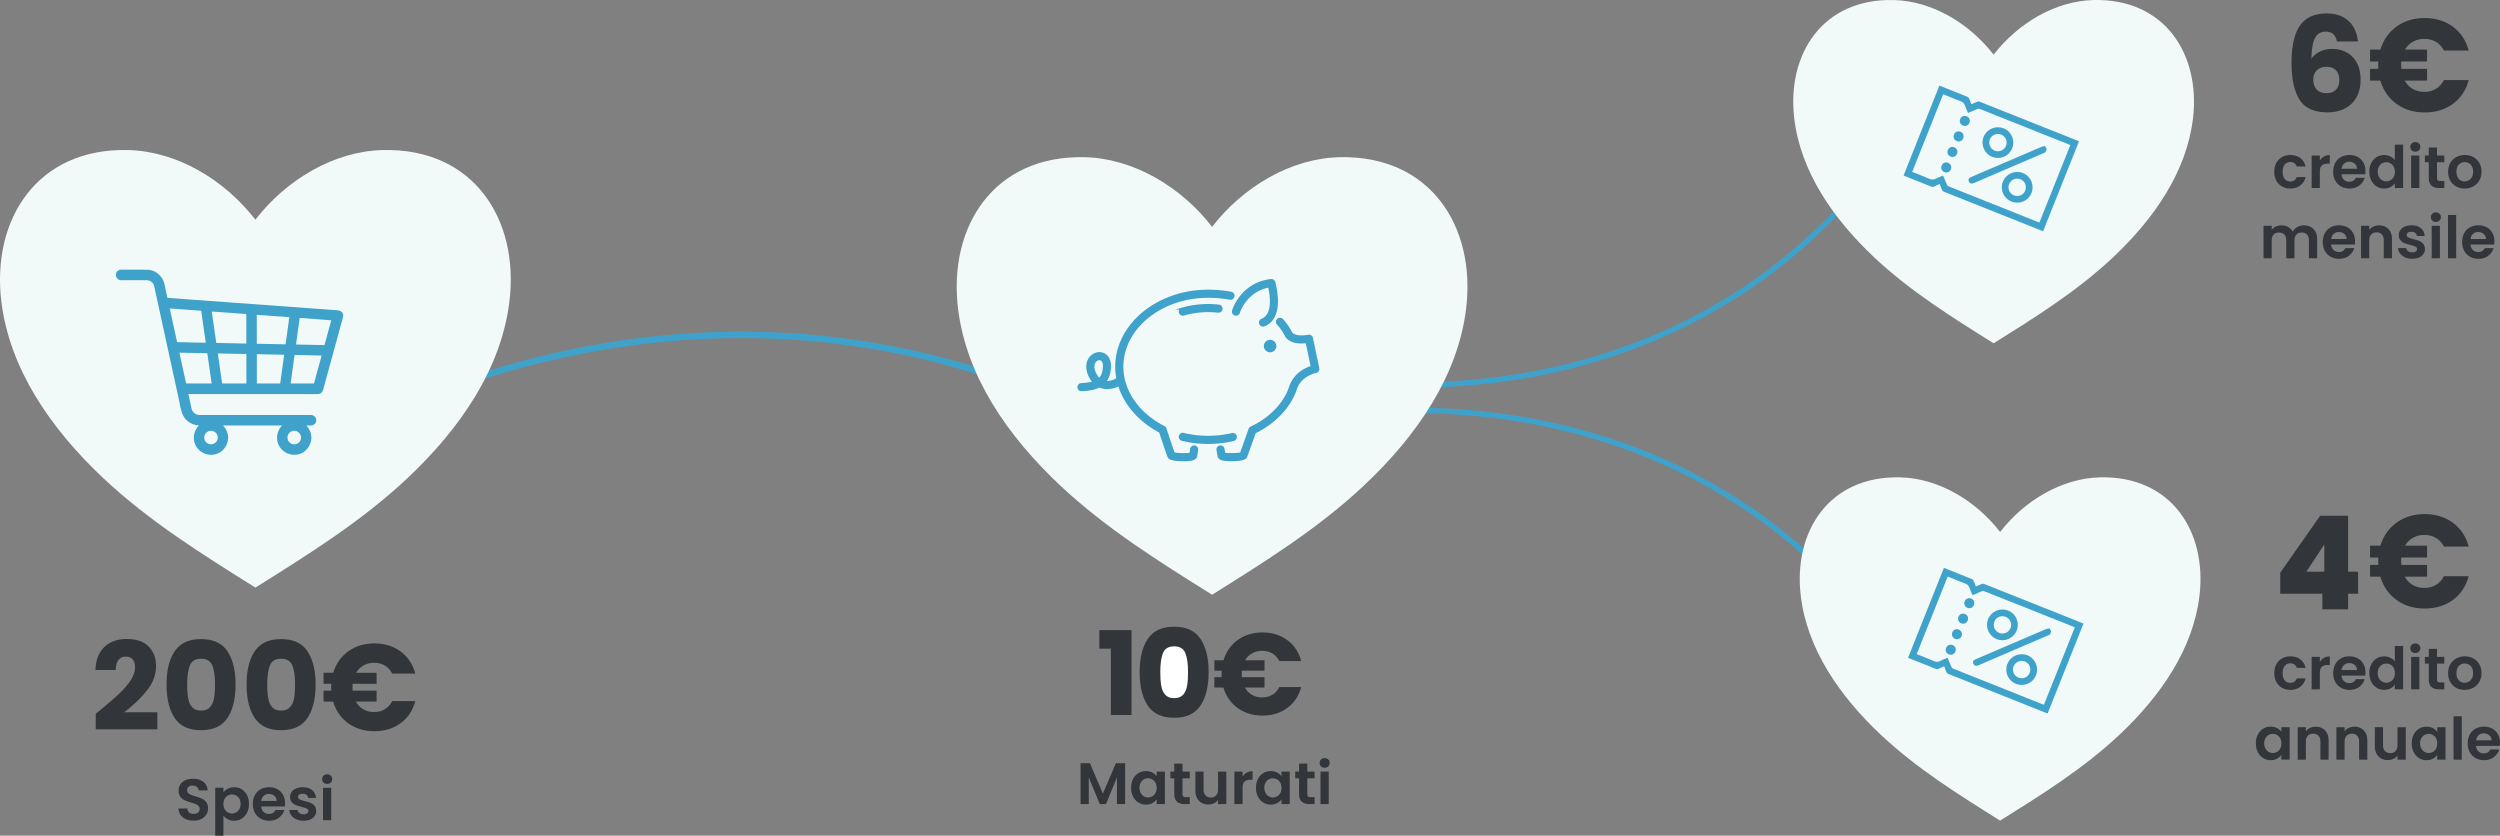 <svg id="Livello_2" data-name="Livello 2" xmlns="http://www.w3.org/2000/svg" viewBox="0 0 1451.09 485.06"><rect x="0" y="0" width="1451.09" height="485.06" fill="#808080" stroke="none"/><defs><style>.cls-1{fill:#323539}.cls-2,.cls-3{fill:#3ea2cb}.cls-5{fill:none}.cls-3,.cls-5{stroke:#3ea2cb;stroke-miterlimit:10}.cls-5{stroke-width:3.16px}.cls-3{stroke-width:1.13px}.cls-7{fill:#f2f9f9;fill-rule:evenodd}</style></defs><path class="cls-1" d="M57.78 412.5c4.66-3.85 8.32-7.01 11.01-9.48 2.68-2.47 4.95-5.06 6.8-7.77 1.85-2.71 2.78-5.34 2.78-7.91 0-1.95-.45-3.47-1.35-4.56s-2.26-1.64-4.06-1.64-3.22.68-4.24 2.03-1.53 3.27-1.53 5.74H55.43c.09-4.04.96-7.41 2.6-10.12s3.8-4.7 6.48-5.99c2.68-1.28 5.66-1.92 8.94-1.92 5.65 0 9.92 1.45 12.79 4.35s4.31 6.67 4.31 11.33c0 5.08-1.73 9.8-5.2 14.14-3.47 4.35-7.89 8.59-13.25 12.72h19.24v9.9H55.57v-9.05c1.61-1.28 2.35-1.88 2.21-1.78Zm43.64-34.49c3.16-4.7 8.25-7.05 15.28-7.05s12.12 2.35 15.28 7.05c3.16 4.7 4.74 11.14 4.74 19.31s-1.58 14.75-4.74 19.45-8.25 7.05-15.28 7.05-12.13-2.35-15.28-7.05c-3.16-4.7-4.74-11.19-4.74-19.45s1.58-14.61 4.74-19.31Zm21.77 8.23c-1.05-2.59-3.21-3.88-6.48-3.88s-5.44 1.29-6.48 3.88c-1.05 2.59-1.57 6.28-1.57 11.08 0 3.23.19 5.9.57 8.02.38 2.11 1.15 3.82 2.32 5.13 1.16 1.31 2.89 1.96 5.17 1.96s4-.65 5.17-1.96c1.16-1.31 1.93-3.02 2.32-5.13.38-2.11.57-4.79.57-8.02 0-4.8-.52-8.49-1.57-11.08h-.02Zm24.69-8.23c3.16-4.7 8.25-7.05 15.28-7.05s12.12 2.35 15.28 7.05c3.16 4.7 4.74 11.14 4.74 19.31s-1.58 14.75-4.74 19.45-8.25 7.05-15.28 7.05-12.13-2.35-15.28-7.05c-3.16-4.7-4.74-11.19-4.74-19.45s1.58-14.61 4.74-19.31Zm21.77 8.23c-1.05-2.59-3.21-3.88-6.48-3.88s-5.44 1.29-6.48 3.88c-1.05 2.59-1.57 6.28-1.57 11.08 0 3.23.19 5.9.57 8.02.38 2.11 1.15 3.82 2.32 5.13 1.16 1.31 2.89 1.96 5.17 1.96s4-.65 5.17-1.96c1.16-1.31 1.93-3.02 2.32-5.13.38-2.11.57-4.79.57-8.02 0-4.8-.52-8.49-1.57-11.08h-.02Zm53.72 25.4c1.8-1.09 3.23-2.66 4.27-4.7h13.4c-1.43 5.42-4.25 9.68-8.48 12.79-4.23 3.11-9.31 4.67-15.25 4.67s-10.96-1.54-15.21-4.63-7.16-7.27-8.73-12.54h-5.56v-6.34h4.49c-.05-.43-.07-1.07-.07-1.92 0-.9.02-1.59.07-2.07h-4.49v-6.41h5.63c1.57-5.22 4.48-9.37 8.73-12.43s9.3-4.6 15.14-4.6 11.02 1.57 15.25 4.7 7.05 7.41 8.48 12.83h-13.4c-1.05-2.04-2.47-3.6-4.27-4.67-1.81-1.07-3.87-1.6-6.2-1.6s-4.32.5-6.13 1.5-3.25 2.42-4.35 4.28h11.9v6.41H204.7c-.05.43-.07 1.12-.07 2.07 0 .86.02 1.5.07 1.92h13.89v6.34h-12.04c1.09 1.95 2.55 3.44 4.38 4.49s3.91 1.57 6.24 1.57 4.39-.55 6.2-1.64v-.02Zm-115.42 63.83c-1.33-.57-2.38-1.38-3.15-2.45s-1.17-2.32-1.19-3.77h5.1c.07.97.41 1.75 1.04 2.31.62.57 1.48.85 2.57.85s1.98-.27 2.62-.8.95-1.23.95-2.09c0-.7-.22-1.28-.65-1.73s-.97-.81-1.62-1.07-1.54-.55-2.67-.87c-1.54-.45-2.79-.9-3.76-1.34-.96-.44-1.79-1.11-2.48-2.01s-1.04-2.09-1.04-3.59c0-1.41.35-2.63 1.05-3.67.7-1.04 1.69-1.84 2.96-2.4 1.27-.55 2.72-.83 4.35-.83 2.45 0 4.44.6 5.97 1.79s2.37 2.85 2.53 4.98h-5.24c-.04-.82-.39-1.49-1.04-2.02s-1.5-.8-2.57-.8c-.93 0-1.67.24-2.23.71s-.83 1.17-.83 2.07c0 .63.21 1.16.63 1.58s.94.76 1.56 1.02c.62.26 1.5.56 2.63.9 1.54.45 2.8.91 3.77 1.36.97.45 1.81 1.13 2.52 2.04.7.91 1.05 2.1 1.05 3.57 0 1.27-.33 2.45-.99 3.54-.66 1.09-1.62 1.96-2.89 2.6-1.27.65-2.78.97-4.52.97s-3.15-.28-4.47-.85h.04Zm24.27-17.66c1.08-.58 2.31-.87 3.69-.87 1.61 0 3.07.4 4.37 1.19 1.3.79 2.33 1.92 3.09 3.38s1.14 3.16 1.14 5.08-.38 3.63-1.14 5.12-1.79 2.63-3.09 3.45-2.76 1.22-4.37 1.22c-1.38 0-2.6-.28-3.66-.85s-1.91-1.28-2.57-2.14v11.66h-4.76v-27.81h4.76v2.72c.61-.86 1.46-1.58 2.53-2.16h.01Zm6.73 5.85c-.46-.83-1.08-1.46-1.84-1.89-.76-.43-1.58-.65-2.46-.65s-1.67.22-2.43.66-1.37 1.08-1.84 1.92c-.46.84-.7 1.83-.7 2.96s.23 2.12.7 2.96c.46.84 1.08 1.48 1.84 1.92s1.57.66 2.43.66 1.71-.23 2.46-.68c.76-.45 1.37-1.1 1.84-1.94.46-.84.7-1.84.7-2.99s-.23-2.11-.7-2.94Zm26.41 4.43h-13.77c.11 1.36.59 2.43 1.43 3.2s1.87 1.16 3.09 1.16c1.77 0 3.03-.76 3.77-2.28h5.13c-.54 1.81-1.59 3.3-3.13 4.47-1.54 1.17-3.43 1.75-5.68 1.75-1.81 0-3.44-.4-4.88-1.21-1.44-.8-2.56-1.94-3.37-3.42-.8-1.47-1.21-3.17-1.21-5.1s.4-3.66 1.19-5.13c.79-1.47 1.9-2.61 3.33-3.4 1.43-.79 3.07-1.19 4.93-1.19s3.39.39 4.81 1.16 2.52 1.87 3.3 3.28c.78 1.42 1.17 3.04 1.17 4.88 0 .68-.05 1.29-.14 1.84h.03Zm-4.79-3.2c-.02-1.22-.46-2.21-1.33-2.94s-1.92-1.11-3.16-1.11-2.17.36-2.98 1.07-1.3 1.71-1.48 2.98h8.95Zm11.45 10.67c-1.22-.55-2.19-1.31-2.91-2.26s-1.11-2.01-1.17-3.16h4.79c.09.73.45 1.33 1.07 1.8.62.48 1.4.71 2.33.71s1.62-.18 2.12-.54c.51-.36.77-.83.77-1.39 0-.61-.31-1.07-.94-1.38-.62-.31-1.61-.64-2.97-1-1.41-.34-2.56-.69-3.45-1.05s-1.67-.92-2.31-1.67c-.65-.75-.97-1.76-.97-3.03 0-1.04.3-1.99.9-2.86s1.46-1.54 2.58-2.04 2.44-.75 3.96-.75c2.24 0 4.03.56 5.37 1.68s2.07 2.63 2.21 4.54h-4.56c-.07-.75-.38-1.34-.94-1.79s-1.3-.66-2.23-.66c-.86 0-1.52.16-1.99.48s-.7.76-.7 1.33c0 .63.32 1.12.95 1.45.63.33 1.62.66 2.96 1 1.36.34 2.48.69 3.37 1.05.88.36 1.65.92 2.29 1.68.65.76.98 1.76 1 3.01 0 1.09-.3 2.06-.9 2.92-.6.86-1.46 1.54-2.58 2.02-1.12.49-2.43.73-3.93.73s-2.92-.28-4.15-.83h.03Zm15.79-21.35c-.56-.53-.83-1.2-.83-1.99s.28-1.46.83-1.99c.56-.53 1.25-.8 2.09-.8s1.54.27 2.09.8c.56.53.83 1.2.83 1.99s-.28 1.46-.83 1.99c-.56.53-1.25.8-2.09.8s-1.54-.27-2.09-.8Zm4.44 3.04v18.84h-4.76v-18.84h4.76Zm460.83-14.28v23.73h-4.76v-15.44l-6.36 15.44h-3.6l-6.39-15.44v15.44h-4.76v-23.73h5.41l7.55 17.65 7.55-17.65h5.37Zm4.61 9.19c.76-1.47 1.79-2.61 3.09-3.4 1.3-.79 2.76-1.19 4.37-1.19 1.41 0 2.64.28 3.69.85s1.9 1.28 2.53 2.14v-2.69h4.79v18.84h-4.79v-2.75c-.61.88-1.46 1.62-2.53 2.19-1.08.58-2.32.87-3.72.87-1.59 0-3.03-.41-4.33-1.22-1.3-.82-2.33-1.97-3.09-3.45s-1.14-3.19-1.14-5.12.38-3.59 1.14-5.07h-.01Zm13 2.16a4.802 4.802 0 0 0-1.84-1.9c-.77-.44-1.6-.66-2.48-.66s-1.7.22-2.45.65-1.35 1.06-1.82 1.89-.7 1.81-.7 2.94.23 2.12.7 2.98c.46.85 1.08 1.5 1.84 1.96s1.57.68 2.43.68 1.71-.22 2.48-.66 1.38-1.08 1.84-1.9c.45-.83.68-1.82.68-2.97s-.23-2.15-.68-2.97v-.04Zm15.68-2.54v9.11c0 .64.15 1.09.46 1.38.31.28.82.42 1.55.42h2.21v4.01h-2.99c-4.01 0-6.02-1.95-6.02-5.85v-9.08h-2.24v-3.91h2.24v-4.66h4.79v4.66h4.22v3.91h-4.22Zm25.43-3.91v18.84h-4.79v-2.38c-.61.82-1.41 1.46-2.4 1.92-.99.46-2.06.7-3.21.7-1.47 0-2.78-.31-3.91-.94-1.13-.62-2.02-1.54-2.67-2.75-.65-1.21-.97-2.66-.97-4.33v-11.05h4.76v10.37c0 1.5.37 2.65 1.12 3.45s1.77 1.21 3.06 1.21 2.35-.4 3.09-1.21 1.12-1.96 1.12-3.45v-10.37h4.8Zm11.85.58c.99-.57 2.11-.85 3.38-.85v5h-1.26c-1.5 0-2.62.35-3.38 1.05-.76.7-1.14 1.93-1.14 3.67v9.38h-4.76v-18.84h4.76v2.92c.61-1 1.41-1.78 2.4-2.35v.02Zm6.49 3.71c.76-1.47 1.79-2.61 3.09-3.4 1.3-.79 2.76-1.19 4.37-1.19 1.41 0 2.64.28 3.69.85s1.9 1.28 2.53 2.14v-2.69h4.79v18.84h-4.79v-2.75c-.61.88-1.46 1.62-2.53 2.19-1.08.58-2.32.87-3.72.87-1.59 0-3.03-.41-4.33-1.22-1.3-.82-2.33-1.97-3.09-3.45s-1.14-3.19-1.14-5.12.38-3.59 1.14-5.07h-.01Zm13 2.16a4.802 4.802 0 0 0-1.84-1.9c-.77-.44-1.6-.66-2.48-.66s-1.7.22-2.45.65-1.35 1.06-1.82 1.89-.7 1.81-.7 2.94.23 2.12.7 2.98c.46.85 1.08 1.5 1.84 1.96s1.57.68 2.43.68 1.71-.22 2.48-.66 1.38-1.08 1.84-1.9c.45-.83.68-1.82.68-2.97s-.23-2.15-.68-2.97v-.04Zm15.68-2.54v9.11c0 .64.15 1.09.46 1.38.31.28.82.42 1.55.42h2.21v4.01h-2.99c-4.01 0-6.02-1.95-6.02-5.85v-9.08h-2.24v-3.91h2.24v-4.66h4.79v4.66h4.22v3.91h-4.22Zm7.97-6.95c-.56-.53-.83-1.2-.83-1.99s.28-1.46.83-1.99c.56-.53 1.25-.8 2.09-.8s1.54.27 2.09.8c.56.53.83 1.2.83 1.99s-.28 1.46-.83 1.99c-.56.53-1.25.8-2.09.8s-1.54-.27-2.09-.8Zm4.44 3.04v18.84h-4.76v-18.84h4.76Zm-133.12-71.39v-10.72h18.68v49.23h-12v-38.5h-6.68Zm100.4 26.77c1.71-1.03 3.06-2.52 4.05-4.45h12.68c-1.35 5.12-4.02 9.16-8.02 12.1-4 2.95-8.81 4.42-14.43 4.42s-10.37-1.46-14.4-4.38c-4.02-2.92-6.78-6.88-8.26-11.87h-5.26v-6h4.25c-.05-.4-.07-1.01-.07-1.82 0-.85.02-1.51.07-1.96h-4.25v-6.07h5.33c1.48-4.95 4.24-8.87 8.26-11.77s8.8-4.35 14.33-4.35 10.43 1.48 14.43 4.45 6.68 7.01 8.02 12.14h-12.68c-.99-1.93-2.34-3.41-4.05-4.42-1.71-1.01-3.66-1.52-5.87-1.52s-4.09.47-5.8 1.42c-1.71.94-3.08 2.29-4.11 4.05h11.26v6.07h-13.15c-.05.4-.07 1.06-.07 1.96 0 .81.02 1.42.07 1.82h13.15v6h-11.4c1.03 1.84 2.42 3.26 4.15 4.25 1.73.99 3.7 1.48 5.9 1.48s4.16-.52 5.87-1.55ZM1354.3 19.79c-1.02-.94-2.48-1.42-4.37-1.42-2.91 0-5.01 1.26-6.28 3.79-1.28 2.53-1.94 6.53-1.99 11.99 1.12-1.79 2.75-3.19 4.87-4.21s4.46-1.53 7.01-1.53c5 0 9.03 1.58 12.07 4.75 3.04 3.17 4.56 7.59 4.56 13.26 0 3.73-.75 7-2.26 9.81s-3.7 5.01-6.59 6.59-6.3 2.38-10.23 2.38c-7.87 0-13.33-2.46-16.4-7.39-3.06-4.93-4.6-12.02-4.6-21.26 0-9.71 1.62-16.92 4.87-21.65 3.24-4.72 8.44-7.09 15.59-7.09 3.83 0 7.06.75 9.69 2.26 2.63 1.51 4.62 3.49 5.98 5.94 1.35 2.45 2.16 5.13 2.41 8.04h-12.18c-.41-1.89-1.12-3.31-2.15-4.25Zm-9.39 20.92c-1.46 1.3-2.18 3.16-2.18 5.56s.68 4.37 2.03 5.75 3.28 2.07 5.79 2.07c2.25 0 4.02-.68 5.33-2.03 1.3-1.35 1.95-3.2 1.95-5.55s-.64-4.29-1.92-5.67c-1.28-1.38-3.12-2.07-5.52-2.07-2.2 0-4.02.65-5.48 1.95Zm69 10.84c1.94-1.17 3.47-2.86 4.6-5.06h14.4c-1.53 5.82-4.57 10.41-9.12 13.75-4.55 3.35-10.01 5.02-16.4 5.02s-11.79-1.66-16.36-4.98-7.7-7.82-9.39-13.49h-5.98v-6.82h4.83c-.05-.46-.08-1.15-.08-2.07 0-.97.02-1.71.08-2.22h-4.83v-6.9h6.05c1.69-5.62 4.81-10.08 9.39-13.37 4.57-3.29 10-4.94 16.28-4.94s11.85 1.69 16.4 5.06c4.55 3.37 7.58 7.97 9.12 13.79h-14.4c-1.12-2.2-2.66-3.87-4.6-5.02-1.94-1.15-4.16-1.72-6.67-1.72s-4.65.54-6.59 1.61-3.5 2.6-4.67 4.6h12.79v6.9h-14.94c-.05.46-.08 1.2-.08 2.22 0 .92.03 1.61.08 2.07h14.94v6.82h-12.95c1.17 2.09 2.75 3.7 4.71 4.83 1.97 1.12 4.2 1.69 6.7 1.69s4.72-.59 6.67-1.76h.02Zm0 287.94c1.94-1.17 3.47-2.86 4.6-5.06h14.4c-1.53 5.82-4.57 10.41-9.12 13.75-4.55 3.35-10.01 5.02-16.4 5.02s-11.79-1.66-16.36-4.98-7.7-7.82-9.39-13.49h-5.98v-6.82h4.83c-.05-.46-.08-1.15-.08-2.07 0-.97.02-1.71.08-2.22h-4.83v-6.9h6.05c1.69-5.62 4.81-10.08 9.39-13.37 4.57-3.29 10-4.94 16.28-4.94s11.85 1.69 16.4 5.06 7.58 7.97 9.12 13.79h-14.4c-1.12-2.2-2.66-3.87-4.6-5.02s-4.16-1.72-6.67-1.72-4.65.54-6.59 1.61c-1.94 1.07-3.5 2.6-4.67 4.6h12.79v6.9h-14.94c-.05.46-.08 1.2-.08 2.22 0 .92.03 1.61.08 2.07h14.94v6.82h-12.95c1.17 2.09 2.75 3.7 4.71 4.83 1.97 1.12 4.2 1.69 6.7 1.69s4.72-.59 6.67-1.76h.02Zm-92.65 46.1c.76-1.42 1.9-2.6 3.3-3.4 1.41-.8 3.01-1.21 4.83-1.21 2.33 0 4.27.58 5.8 1.75s2.55 2.8 3.08 4.91h-5.13c-.27-.82-.73-1.46-1.38-1.92-.65-.46-1.44-.7-2.4-.7-1.36 0-2.44.49-3.23 1.48s-1.19 2.39-1.19 4.2.4 3.18 1.19 4.17c.79.99 1.87 1.48 3.23 1.48 1.93 0 3.18-.86 3.77-2.58h5.13c-.52 2.04-1.55 3.66-3.09 4.86-1.54 1.2-3.47 1.8-5.78 1.8-1.81 0-3.42-.4-4.83-1.21-1.41-.8-2.5-1.94-3.3-3.4-.79-1.46-1.19-3.17-1.19-5.12s.4-3.66 1.19-5.12Zm27.66-3.73c.99-.57 2.11-.85 3.38-.85v5h-1.26c-1.5 0-2.62.35-3.38 1.05-.76.7-1.14 1.93-1.14 3.67v9.38h-4.76v-18.84h4.76v2.92c.61-1 1.41-1.78 2.4-2.35v.02Zm23.96 10.27h-13.77c.11 1.36.59 2.43 1.43 3.2s1.87 1.16 3.09 1.16c1.77 0 3.03-.76 3.77-2.28h5.13c-.54 1.81-1.59 3.3-3.13 4.47s-3.43 1.75-5.68 1.75c-1.81 0-3.44-.4-4.88-1.21-1.44-.8-2.56-1.94-3.37-3.42-.8-1.47-1.21-3.17-1.21-5.1s.4-3.66 1.19-5.13c.79-1.47 1.9-2.61 3.33-3.4 1.43-.79 3.07-1.19 4.93-1.19s3.39.39 4.81 1.16 2.52 1.87 3.3 3.28c.78 1.42 1.17 3.04 1.17 4.88 0 .68-.05 1.29-.14 1.84h.03Zm-4.79-3.2c-.02-1.22-.46-2.21-1.33-2.94s-1.92-1.11-3.16-1.11-2.17.36-2.98 1.07-1.3 1.71-1.48 2.98h8.95Zm8.3-3.36c.76-1.47 1.8-2.61 3.11-3.4 1.31-.79 2.78-1.19 4.39-1.19 1.22 0 2.39.27 3.5.8s1.99 1.24 2.65 2.12v-8.94h4.83v25.16h-4.83v-2.79c-.59.93-1.42 1.68-2.48 2.24s-2.3.85-3.71.85c-1.59 0-3.04-.41-4.35-1.22s-2.35-1.97-3.11-3.45-1.14-3.19-1.14-5.12.38-3.59 1.14-5.07Zm13 2.16a4.802 4.802 0 0 0-1.84-1.9c-.77-.44-1.6-.66-2.48-.66s-1.7.22-2.45.65-1.35 1.06-1.82 1.89-.7 1.81-.7 2.94.23 2.12.7 2.98c.46.85 1.08 1.5 1.84 1.96s1.57.68 2.43.68 1.71-.22 2.48-.66 1.38-1.08 1.84-1.9c.45-.83.68-1.82.68-2.97s-.23-2.15-.68-2.97v-.04Zm10.46-9.49c-.56-.53-.83-1.2-.83-1.99s.28-1.46.83-1.99c.56-.53 1.25-.8 2.09-.8s1.54.27 2.09.8c.56.53.83 1.2.83 1.99s-.28 1.46-.83 1.99c-.56.53-1.25.8-2.09.8s-1.54-.27-2.09-.8Zm4.44 3.04v18.84h-4.76v-18.84h4.76Zm10.24 3.92v9.11c0 .64.15 1.09.46 1.38.31.28.82.42 1.55.42h2.21v4.01h-2.99c-4.01 0-6.02-1.95-6.02-5.85v-9.08h-2.24v-3.91h2.24v-4.66h4.79v4.66h4.22v3.91h-4.22Zm11.11 14.02c-1.45-.8-2.59-1.94-3.42-3.42-.83-1.47-1.24-3.17-1.24-5.1s.42-3.63 1.27-5.1a8.896 8.896 0 0 1 3.49-3.42c1.47-.8 3.12-1.21 4.93-1.21s3.46.4 4.93 1.21c1.47.8 2.63 1.94 3.48 3.42.85 1.47 1.28 3.17 1.28 5.1s-.44 3.63-1.31 5.1a9.091 9.091 0 0 1-3.54 3.42c-1.49.81-3.15 1.21-4.98 1.21s-3.45-.4-4.9-1.21h.01Zm7.33-3.57c.76-.42 1.37-1.05 1.82-1.89.45-.84.68-1.86.68-3.06 0-1.79-.47-3.17-1.41-4.13s-2.09-1.45-3.45-1.45-2.5.48-3.42 1.45c-.92.96-1.38 2.34-1.38 4.13s.45 3.17 1.34 4.13 2.02 1.45 3.38 1.45c.86 0 1.67-.21 2.43-.63h.01Zm-122.45 30.72c.76-1.47 1.79-2.61 3.09-3.4 1.3-.79 2.76-1.19 4.37-1.19 1.41 0 2.64.28 3.69.85s1.9 1.28 2.53 2.14v-2.69h4.79v18.84h-4.79v-2.75c-.61.88-1.46 1.62-2.53 2.19-1.08.58-2.32.87-3.72.87-1.59 0-3.03-.41-4.33-1.22-1.3-.82-2.33-1.97-3.09-3.45s-1.14-3.19-1.14-5.12.38-3.59 1.14-5.07h-.01Zm13 2.16a4.802 4.802 0 0 0-1.84-1.9c-.77-.44-1.6-.66-2.48-.66s-1.7.22-2.45.65-1.35 1.06-1.82 1.89-.7 1.81-.7 2.94.23 2.12.7 2.98c.46.85 1.08 1.5 1.84 1.96s1.57.68 2.43.68 1.71-.22 2.48-.66 1.38-1.08 1.84-1.9c.45-.83.68-1.82.68-2.97s-.23-2.15-.68-2.97v-.04Zm26.02-4.59c1.38 1.42 2.07 3.4 2.07 5.93v11.05h-4.76v-10.4c0-1.5-.37-2.65-1.12-3.45-.75-.8-1.77-1.21-3.06-1.21s-2.35.4-3.11 1.21-1.14 1.96-1.14 3.45v10.4h-4.76v-18.84h4.76v2.35c.63-.82 1.44-1.46 2.43-1.92.99-.46 2.07-.7 3.25-.7 2.24 0 4.06.71 5.44 2.12Zm22.47 0c1.38 1.42 2.07 3.4 2.07 5.93v11.05h-4.76v-10.4c0-1.5-.37-2.65-1.12-3.45-.75-.8-1.77-1.21-3.06-1.21s-2.35.4-3.11 1.21-1.14 1.96-1.14 3.45v10.4h-4.76v-18.84h4.76v2.35c.63-.82 1.44-1.46 2.43-1.92.99-.46 2.07-.7 3.25-.7 2.24 0 4.06.71 5.44 2.12Zm24.38-1.85v18.84h-4.79v-2.38c-.61.82-1.41 1.46-2.4 1.92-.99.46-2.06.7-3.21.7-1.47 0-2.78-.31-3.91-.94-1.13-.62-2.02-1.54-2.67-2.75s-.97-2.66-.97-4.33V422.1h4.76v10.37c0 1.5.37 2.65 1.12 3.45s1.77 1.21 3.06 1.21 2.35-.4 3.09-1.21 1.12-1.96 1.12-3.45V422.1h4.8Zm4.6 4.28c.76-1.47 1.79-2.61 3.09-3.4 1.3-.79 2.76-1.19 4.37-1.19 1.41 0 2.64.28 3.69.85s1.9 1.28 2.53 2.14v-2.69h4.79v18.84h-4.79v-2.75c-.61.88-1.46 1.62-2.53 2.19-1.08.58-2.32.87-3.72.87-1.59 0-3.03-.41-4.33-1.22-1.3-.82-2.33-1.97-3.09-3.45s-1.14-3.19-1.14-5.12.38-3.59 1.14-5.07h-.01Zm13 2.16a4.802 4.802 0 0 0-1.84-1.9c-.77-.44-1.6-.66-2.48-.66s-1.7.22-2.45.65-1.35 1.06-1.82 1.89-.7 1.81-.7 2.94.23 2.12.7 2.98c.46.85 1.08 1.5 1.84 1.96s1.57.68 2.43.68 1.71-.22 2.48-.66 1.38-1.08 1.84-1.9c.45-.83.68-1.82.68-2.97s-.23-2.15-.68-2.97v-.04Zm14.9-12.77v25.16h-4.76v-25.16h4.76Zm22.07 17.17h-13.77c.11 1.36.59 2.43 1.43 3.2s1.87 1.16 3.09 1.16c1.77 0 3.03-.76 3.77-2.28h5.13c-.54 1.81-1.59 3.3-3.13 4.47s-3.43 1.75-5.68 1.75c-1.81 0-3.44-.4-4.88-1.21-1.44-.8-2.56-1.94-3.37-3.42-.8-1.47-1.21-3.17-1.21-5.1s.4-3.66 1.19-5.13c.79-1.47 1.9-2.61 3.33-3.4 1.43-.79 3.07-1.19 4.93-1.19s3.39.39 4.81 1.16 2.52 1.87 3.3 3.28c.78 1.42 1.17 3.04 1.17 4.88 0 .68-.05 1.29-.14 1.84h.03Zm-4.79-3.2c-.02-1.22-.46-2.21-1.33-2.94s-1.92-1.11-3.16-1.11-2.17.36-2.98 1.07-1.3 1.71-1.48 2.98h8.95ZM1321.26 94.59c.76-1.42 1.9-2.6 3.3-3.4 1.41-.8 3.01-1.21 4.83-1.21 2.33 0 4.27.58 5.8 1.75s2.55 2.8 3.08 4.91h-5.13c-.27-.82-.73-1.46-1.38-1.92s-1.44-.7-2.4-.7c-1.36 0-2.44.49-3.23 1.48s-1.19 2.39-1.19 4.2.4 3.18 1.19 4.17c.79.99 1.87 1.48 3.23 1.48 1.93 0 3.18-.86 3.77-2.58h5.13c-.52 2.04-1.55 3.66-3.09 4.86-1.54 1.2-3.47 1.8-5.78 1.8-1.81 0-3.42-.4-4.83-1.21-1.41-.8-2.5-1.94-3.3-3.4-.79-1.46-1.19-3.17-1.19-5.12s.4-3.66 1.19-5.12Zm27.66-3.73c.99-.57 2.11-.85 3.38-.85v5h-1.26c-1.5 0-2.62.35-3.38 1.05-.76.7-1.14 1.93-1.14 3.67v9.38h-4.76V90.27h4.76v2.92c.61-1 1.41-1.78 2.4-2.35v.02Zm23.96 10.27h-13.77c.11 1.36.59 2.43 1.43 3.2s1.87 1.16 3.09 1.16c1.77 0 3.03-.76 3.77-2.28h5.13c-.54 1.81-1.59 3.3-3.13 4.47s-3.43 1.75-5.68 1.75c-1.81 0-3.44-.4-4.88-1.21-1.44-.8-2.56-1.94-3.37-3.42-.8-1.47-1.21-3.17-1.21-5.1s.4-3.66 1.19-5.13c.79-1.47 1.9-2.61 3.33-3.4 1.43-.79 3.07-1.19 4.93-1.19s3.39.39 4.81 1.16c1.42.77 2.52 1.87 3.3 3.28.78 1.42 1.17 3.04 1.17 4.88 0 .68-.05 1.29-.14 1.84h.03Zm-4.79-3.2c-.02-1.22-.46-2.21-1.33-2.94s-1.92-1.11-3.16-1.11-2.17.36-2.98 1.07-1.3 1.71-1.48 2.98h8.95Zm8.3-3.36c.76-1.47 1.8-2.61 3.11-3.4 1.31-.79 2.78-1.19 4.39-1.19 1.22 0 2.39.27 3.5.8s1.99 1.24 2.65 2.12v-8.94h4.83v25.16h-4.83v-2.79c-.59.93-1.42 1.68-2.48 2.24s-2.3.85-3.71.85c-1.59 0-3.04-.41-4.35-1.22s-2.35-1.97-3.11-3.45c-.76-1.48-1.14-3.19-1.14-5.12s.38-3.59 1.14-5.07Zm13 2.16a4.802 4.802 0 0 0-1.84-1.9c-.77-.44-1.6-.66-2.48-.66s-1.7.22-2.45.65-1.35 1.06-1.82 1.89-.7 1.81-.7 2.94.23 2.12.7 2.98c.46.85 1.08 1.5 1.84 1.96s1.57.68 2.43.68 1.71-.22 2.48-.66 1.38-1.08 1.84-1.9c.45-.83.68-1.82.68-2.97s-.23-2.15-.68-2.97v-.04Zm10.46-9.49c-.56-.53-.83-1.2-.83-1.99s.28-1.46.83-1.99c.56-.53 1.25-.8 2.09-.8s1.54.27 2.09.8c.56.53.83 1.2.83 1.99s-.28 1.46-.83 1.99c-.56.53-1.25.8-2.09.8s-1.54-.27-2.09-.8Zm4.44 3.04v18.84h-4.76V90.28h4.76Zm10.24 3.92v9.11c0 .64.15 1.09.46 1.38.31.28.82.42 1.55.42h2.21v4.01h-2.99c-4.01 0-6.02-1.95-6.02-5.85v-9.08h-2.24v-3.91h2.24v-4.66h4.79v4.66h4.22v3.91h-4.22Zm11.11 14.02c-1.45-.8-2.59-1.94-3.42-3.42-.83-1.47-1.24-3.17-1.24-5.1s.42-3.63 1.27-5.1a8.896 8.896 0 0 1 3.49-3.42c1.47-.8 3.12-1.21 4.93-1.21s3.46.4 4.93 1.21c1.47.8 2.63 1.94 3.48 3.42.85 1.47 1.28 3.17 1.28 5.1s-.44 3.63-1.31 5.1a9.091 9.091 0 0 1-3.54 3.42c-1.49.81-3.15 1.21-4.98 1.21s-3.45-.4-4.9-1.21h.01Zm7.33-3.57c.76-.42 1.37-1.05 1.82-1.89s.68-1.86.68-3.06c0-1.79-.47-3.17-1.41-4.13s-2.09-1.45-3.45-1.45-2.5.48-3.42 1.45c-.92.96-1.38 2.34-1.38 4.13s.45 3.17 1.34 4.13 2.02 1.45 3.38 1.45c.86 0 1.67-.21 2.43-.63h.01Zm-90.15 28.29c1.42 1.42 2.12 3.4 2.12 5.93v11.05h-4.76v-10.4c0-1.47-.37-2.6-1.12-3.38s-1.77-1.17-3.06-1.17-2.32.39-3.08 1.17-1.14 1.91-1.14 3.38v10.4h-4.76v-10.4c0-1.47-.37-2.6-1.12-3.38s-1.77-1.17-3.06-1.17-2.35.39-3.11 1.17-1.14 1.91-1.14 3.38v10.4h-4.76v-18.84h4.76v2.28c.61-.79 1.4-1.42 2.36-1.87s2.02-.68 3.18-.68c1.47 0 2.79.31 3.94.94 1.16.62 2.05 1.51 2.69 2.67.61-1.09 1.5-1.96 2.67-2.62 1.17-.66 2.43-.99 3.79-.99 2.31 0 4.18.71 5.59 2.12h.01Zm24.02 8.99h-13.77c.11 1.36.59 2.43 1.43 3.2s1.87 1.16 3.09 1.16c1.77 0 3.03-.76 3.77-2.28h5.13c-.54 1.81-1.59 3.3-3.13 4.47s-3.43 1.75-5.68 1.75c-1.81 0-3.44-.4-4.88-1.21-1.44-.8-2.56-1.94-3.37-3.42-.8-1.47-1.21-3.17-1.21-5.1s.4-3.66 1.19-5.13c.79-1.47 1.9-2.61 3.33-3.4 1.43-.79 3.07-1.19 4.93-1.19s3.39.39 4.81 1.16 2.52 1.87 3.3 3.28c.78 1.42 1.17 3.04 1.17 4.88 0 .68-.05 1.29-.14 1.84h.03Zm-4.79-3.2c-.02-1.22-.46-2.21-1.33-2.94s-1.92-1.11-3.16-1.11-2.17.36-2.98 1.07-1.3 1.71-1.48 2.98h8.95Zm24.27-5.79c1.38 1.42 2.07 3.4 2.07 5.93v11.05h-4.76v-10.4c0-1.5-.37-2.65-1.12-3.45s-1.77-1.21-3.06-1.21-2.35.4-3.11 1.21c-.76.81-1.14 1.96-1.14 3.45v10.4h-4.76v-18.84h4.76v2.35c.63-.82 1.44-1.46 2.43-1.92.99-.46 2.07-.7 3.25-.7 2.24 0 4.06.71 5.44 2.12Zm9.66 16.45c-1.22-.55-2.19-1.31-2.91-2.26s-1.11-2.01-1.17-3.16h4.79c.09.73.45 1.33 1.07 1.8.62.48 1.4.71 2.33.71s1.62-.18 2.12-.54c.51-.36.77-.83.77-1.39 0-.61-.31-1.07-.94-1.38-.62-.31-1.61-.64-2.97-1-1.41-.34-2.56-.69-3.45-1.05s-1.67-.92-2.31-1.67c-.65-.75-.97-1.76-.97-3.03 0-1.04.3-1.99.9-2.86s1.46-1.54 2.58-2.04 2.44-.75 3.96-.75c2.24 0 4.03.56 5.37 1.68s2.07 2.63 2.21 4.54h-4.56c-.07-.75-.38-1.34-.94-1.79s-1.3-.66-2.23-.66c-.86 0-1.52.16-1.99.48s-.7.76-.7 1.33c0 .63.32 1.12.95 1.45s1.62.66 2.96 1c1.36.34 2.48.69 3.37 1.05.88.36 1.65.92 2.29 1.68.65.76.98 1.76 1 3.01 0 1.09-.3 2.06-.9 2.92s-1.46 1.54-2.58 2.02c-1.12.49-2.43.73-3.93.73s-2.92-.28-4.15-.83h.03Zm15.79-21.35c-.56-.53-.83-1.2-.83-1.99s.28-1.46.83-1.99c.56-.53 1.25-.8 2.09-.8s1.54.27 2.09.8c.56.53.83 1.2.83 1.99s-.28 1.46-.83 1.99c-.56.53-1.25.8-2.09.8s-1.54-.27-2.09-.8Zm4.44 3.04v18.84h-4.76v-18.84h4.76Zm9.45-6.32v25.16h-4.76v-25.16h4.76Zm22.07 17.17h-13.77c.11 1.36.59 2.43 1.43 3.2s1.87 1.16 3.09 1.16c1.77 0 3.03-.76 3.77-2.28h5.13c-.54 1.81-1.59 3.3-3.13 4.47s-3.43 1.75-5.68 1.75c-1.81 0-3.44-.4-4.88-1.21-1.44-.8-2.56-1.94-3.37-3.42-.8-1.47-1.21-3.17-1.21-5.1s.4-3.66 1.19-5.13c.79-1.47 1.9-2.61 3.33-3.4 1.43-.79 3.07-1.19 4.93-1.19s3.39.39 4.81 1.16 2.52 1.87 3.3 3.28c.78 1.42 1.17 3.04 1.17 4.88 0 .68-.05 1.29-.14 1.84h.03Zm-4.79-3.2c-.02-1.22-.46-2.21-1.33-2.94s-1.92-1.11-3.16-1.11-2.17.36-2.98 1.07-1.3 1.71-1.48 2.98h8.95Z"/><path d="M184.72 260.57s231-149.86 486.5 1.29" style="stroke:#3ea2cb;stroke-miterlimit:10;fill:none;stroke-width:3.76px"/><path class="cls-7" d="M236.47 277.57c30.55-28.71 54.64-63.65 59.27-102.99 5.57-47.27-20.8-88.76-73.61-87.49-28.23.69-55.84 17.11-73.89 40.42-18.05-23.31-45.66-39.73-73.89-40.42-52.83-1.26-79.18 40.23-73.62 87.5C5.35 213.93 29.46 248.87 60 277.58c26.52 24.91 57.51 44.27 88.24 63.47 30.73-19.2 61.72-38.56 88.23-63.47Z"/><path class="cls-2" d="M111.5 238.07s-.03-.07-.08-.18c0 0 0 .02.01.03.02.05.05.1.07.15Z"/><path class="cls-2" d="M196.2 180.12c-3.36-.25-6.71-.49-10.07-.74-8.05-.59-16.11-1.18-24.16-1.76-9.68-.71-19.36-1.41-29.04-2.12-8.41-.61-16.82-1.23-25.24-1.84-3.5-.26-7.01-.61-10.52-.8 0-.04-.02-.08-.03-.12l-1.32-6.06c-.23-1.05-.4-2.16-.78-3.16-1.25-3.27-3.97-5.91-7.44-6.69-1.35-.3-2.67-.29-4.03-.29h-13.3c-1.59 0-3.11 1.4-3.04 3.04s1.33 3.04 3.04 3.04h14.89c.16 0 .32.02.48.02h.05c.36.08.72.16 1.07.28.15.05.29.11.42.19.27.14.51.33.77.48-.6-.35.07.07.25.25.14.13.27.27.39.41.03.03.05.06.07.08.17.27.34.52.49.81 0 .02.03.05.05.09.04.12.13.34.14.36.07.23.13.47.19.71l.18.81c.35 1.6.7 3.19 1.04 4.79 1.35 6.18 2.69 12.36 4.04 18.54.85 3.91 1.7 7.82 2.56 11.73l2.46 11.31 4.11 18.86c.88 4.06 1.31 8.88 4.62 11.79 1.94 1.71 4.31 2.68 6.88 2.81-.19.19-.37.39-.54.59-2.7 3.27-3.24 7.98-.98 11.67 2.25 3.66 6.45 5.37 10.62 4.6 4.49-.82 7.65-4.95 7.9-9.38.02-.13.03-.26.02-.39 0-.11 0-.23-.02-.34-.13-2.62-1.21-4.98-2.98-6.73h34.26c-.18.18-.35.37-.51.57-2.7 3.27-3.24 7.98-.98 11.67 2.25 3.66 6.45 5.37 10.62 4.6 4.49-.82 7.65-4.95 7.9-9.38.02-.13.03-.26.02-.39 0-.11 0-.23-.02-.34-.13-2.62-1.21-4.98-2.98-6.73h2.79c1.59 0 3.11-1.4 3.04-3.04s-1.33-3.04-3.04-3.04h-53.95c-3.57 0-7.15.04-10.72 0h-.61c-.09-.02-.18-.04-.25-.06-.36-.08-.7-.2-1.05-.31-.12-.06-.25-.12-.37-.19-.13-.07-.26-.15-.39-.23 0 0-.11-.07-.2-.13-.07-.05-.15-.11-.18-.14-.14-.12-.28-.25-.41-.39-.11-.11-.21-.22-.31-.33-.01-.02-.02-.02-.03-.03-.18-.29-.37-.56-.53-.86-.02-.03-.03-.07-.05-.1 0 .02-.04-.06-.07-.15-.03-.05-.05-.11-.08-.16l.07.14s-.02-.04-.02-.06c-.09-.31-.19-.61-.26-.93-.02-.08-.04-.16-.05-.24-.27-1.25-.54-2.5-.82-3.75-.31-1.41-.61-2.82-.92-4.22h65.48c3.19 0 6.4.11 9.59 0h.14c1.33 0 2.58-.94 2.93-2.23l3.93-14.37 6.27-22.89c.48-1.75.96-3.49 1.43-5.24.55-2.02-.98-3.7-2.93-3.84l.02-.05ZM88.67 164.3c.15.18.13.2 0 0Zm81.4 93.57h.08-.08Zm.13 0h-.02c.18.03.48.12.02 0Zm3.01-.79s-.08.04-.15.09c-.13.07-.25.16-.37.23s-.25.13-.38.2c-.29.05-.57.18-.86.25-.07.01-.12.03-.15.04h-.17s-.7-.02-.95-.03c-.17-.04-.34-.08-.51-.13-.13-.04-.26-.09-.39-.13-.23-.13-.47-.25-.7-.38-.07-.04-.12-.07-.16-.09-.03-.03-.06-.05-.1-.09-.24-.22-.47-.45-.69-.7l-.03-.03c-.05-.09-.11-.19-.14-.24-.09-.15-.23-.35-.33-.54 0-.04 0-.09-.02-.13-.04-.14-.09-.28-.13-.43-.04-.15-.07-.29-.1-.44v-1.12c.02-.1.05-.2.06-.24.03-.11.06-.36.12-.56.02-.03.05-.08.1-.17.09-.16.17-.32.26-.48.07-.12.17-.23.23-.36.17-.18.34-.38.52-.55.08-.07.16-.14.23-.21.29-.13.57-.34.85-.5.03 0 .04-.02.06-.03.09-.03.2-.05.25-.07.15-.05.4-.15.62-.19h.14c.19 0 .39-.02.58 0 .14 0 .29.02.43.02h.02c.16.04.49.07.76.15l.2.12c.16.09.32.17.48.26.12.07.24.18.37.23.26.25.51.49.76.76l.06.06c.07.11.12.24.16.3.07.13.14.26.21.38.07.12.11.18.14.21.1.27.13.67.18.85 0 .05.02.09.04.12V254.36c-.06.18-.16.75-.18.82 0 .03-.04.15-.07.26 0 0-.02.03-.03.04-.07.13-.19.44-.32.67 0 .01-.06.06-.16.17-.1.11-.19.22-.29.32-.12.12-.26.28-.41.41v.03Zm-6.15-4.52c.03-.1.07-.19.12-.23 0 0-.08.14-.12.23Zm5.05-2.33c.13.04.24.09.3.15 0 0-.23-.12-.3-.15Zm1.73 6.21s.17-.19.22-.25c-.07.12-.15.22-.22.25Zm.84-2.02v.02c0 .49-.02.16 0-.02Zm-55.81-2.09s-.08.14-.12.23c.03-.1.07-.19.12-.23Zm2.89 5.53h.08-.08Zm.13 0h-.02c.18.03.48.12.02 0Zm3.01-.79s-.08.04-.15.09c-.13.07-.25.16-.37.23s-.25.13-.38.2c-.29.05-.57.18-.86.25-.07.01-.11.03-.15.04h-.17s-.7-.02-.95-.03c-.17-.04-.34-.08-.51-.13-.13-.04-.26-.09-.39-.13-.23-.13-.47-.25-.7-.38-.07-.04-.12-.07-.16-.09-.03-.03-.06-.05-.1-.09-.24-.22-.47-.45-.69-.7l-.03-.03c-.05-.09-.11-.19-.14-.24-.09-.15-.23-.35-.33-.54 0-.04-.01-.09-.02-.13-.04-.14-.09-.28-.13-.43s-.07-.29-.1-.44c0-.02 0-.03-.01-.04v-1.08c.02-.1.05-.2.06-.24.03-.11.06-.36.12-.56.02-.03.05-.08.1-.17.09-.16.17-.32.26-.48.07-.12.17-.23.23-.36.17-.18.34-.38.52-.55.08-.07.16-.14.23-.21.29-.13.57-.34.85-.5.03 0 .04-.02.06-.03.09-.03.2-.05.25-.07.15-.05.4-.15.62-.19h.14c.19 0 .39-.02.58 0 .15 0 .29.02.44.02h.02c.16.04.49.07.76.15l.2.12c.16.09.32.17.48.26.12.07.24.18.37.23.26.25.51.49.76.76l.06.06c.07.11.12.24.16.3.07.13.14.26.21.38.07.12.11.18.14.21.1.27.13.67.18.85.01.05.02.09.04.12 0 .16-.01.34-.01.45 0 .13 0 .27-.01.4-.06.18-.16.75-.18.82 0 .03-.04.15-.07.26 0 0-.02.03-.03.04-.07.13-.19.44-.32.67-.01.01-.06.06-.16.17-.1.11-.19.22-.29.32-.12.12-.26.28-.41.41l-.02.03Zm-1.1-6.85c.13.04.24.09.3.15-.01 0-.23-.12-.3-.15Zm1.73 6.21s.17-.19.22-.25c-.07.12-.15.22-.22.25Zm.84-2.02v.02c0 .49-.02.16 0-.02Zm-12.3-13.91c.14.07.28.14 0 0Zm78.21-54.56-2.94 10.75-.99 3.61c-2.67-.05-5.33-.11-8-.16-2.84-.06-5.69-.11-8.53-.17.56-4.04 1.12-8.07 1.67-12.11.15-1.11.31-2.22.46-3.33l9.86.72c2.82.21 5.64.48 8.47.68Zm-24.34-1.84c-.52 3.79-1.05 7.58-1.57 11.37-.2 1.46-.4 2.92-.61 4.39-2.22-.04-4.44-.09-6.65-.13-3.35-.07-6.7-.13-10.05-.2 0-4.52 0-9.04-.02-13.57v-3.24c3.18.23 6.36.46 9.54.7 3.12.23 6.24.46 9.36.68Zm-24.98-1.82c0 4.42 0 8.85.02 13.27v3.86c-3.16-.06-6.32-.13-9.49-.19-2.65-.05-5.3-.1-7.95-.16-.77-5.32-1.53-10.64-2.3-15.96l-.33-2.29 6.62.48c4.47.33 8.95.65 13.42.98h.01Zm-37.58-2.75c3.8.28 7.59.55 11.39.83l2.04 14.2.63 4.38c-2.74-.05-5.49-.11-8.23-.16-2.8-.06-5.62-.17-8.42-.2-.44-2-.87-4-1.31-6-.98-4.51-1.97-9.03-2.95-13.54 2.28.17 4.56.33 6.85.5Zm2.64 43.03c-.51-2.32-1.01-4.65-1.52-6.97-.79-3.63-1.58-7.26-2.37-10.88 1.68.03 3.36.07 5.04.1 3.72.07 7.43.15 11.15.22l2.04 14.16c.16 1.13.33 2.27.49 3.4h-7.49c-2.44 0-4.9-.05-7.34-.03Zm20.92.03c-.71-4.96-1.43-9.91-2.14-14.87-.12-.86-.25-1.72-.37-2.57 1.33.03 2.66.05 3.99.08 4.19.08 8.38.17 12.57.25 0 4.68 0 9.37.02 14.05v3.06h-14.07Zm20.14 0v-17c2.32.05 4.64.09 6.97.14l8.9.18-1.74 12.55-.57 4.13h-13.55Zm19.62 0 1.62-11.73c.22-1.61.45-3.22.67-4.83l7.32.15c2.79.06 5.59.17 8.38.2-1.2 4.4-2.41 8.8-3.61 13.2-.27 1-.55 2.01-.82 3.01H168.7Z"/><path class="cls-5" d="M793.56 239.83s224.06-31.03 332.59 185.74"/><path class="cls-5" d="M793.88 221.84s224.06 31.03 332.59-185.74"/><path class="cls-7" d="M1226.39 149.46c23.97-22.52 42.87-49.94 46.51-80.8 4.37-37.08-16.32-69.64-57.76-68.64-22.15.54-43.81 13.42-57.97 31.71C1143 13.44 1121.34.56 1099.2.02c-41.44-1-62.12 31.56-57.76 68.64 3.63 30.86 22.54 58.28 46.5 80.8 20.81 19.55 45.12 34.74 69.23 49.8 24.11-15.06 48.43-30.25 69.23-49.8Zm3.77 277.05c23.97-22.52 42.87-49.94 46.51-80.8 4.37-37.08-16.32-69.64-57.76-68.64-22.15.54-43.81 13.42-57.97 31.71-14.17-18.29-35.83-31.17-57.97-31.71-41.44-1-62.12 31.56-57.76 68.64 3.63 30.86 22.54 58.28 46.5 80.8 20.81 19.55 45.12 34.74 69.23 49.8 24.11-15.06 48.43-30.25 69.23-49.8h-.01ZM791.77 281.73c30.55-28.71 54.64-63.65 59.27-102.99 5.57-47.27-20.8-88.76-73.61-87.49-28.23.69-55.84 17.11-73.89 40.42-18.05-23.31-45.66-39.73-73.89-40.42-52.82-1.27-79.18 40.22-73.61 87.49 4.62 39.34 28.73 74.28 59.27 102.99 26.52 24.91 57.51 44.27 88.24 63.47 30.73-19.2 61.72-38.56 88.23-63.47h-.01Z"/><path class="cls-3" d="M693.43 259.13c-.98-.16-1.9.51-2.05 1.49l-.43 2.68c-1.97.44-7.82.32-9.61-.22-.77-2.04-3.29-9.53-4.85-14.25 0-.02-.02-.05-.03-.07-.03-.09-.07-.17-.11-.25-.03-.05-.06-.09-.09-.13-.04-.05-.07-.11-.11-.16s-.09-.08-.13-.13l-.12-.12c-.06-.05-.14-.09-.21-.13l-.09-.06c-14.88-7.55-24.12-20.91-24.12-34.88 0-22.39 22.3-40.61 49.72-40.61 4.36 0 8.51.37 12.69 1.12.97.18 1.91-.47 2.08-1.45.18-.97-.47-1.91-1.45-2.08-4.4-.79-8.76-1.18-13.33-1.18-29.39 0-53.31 19.83-53.31 44.2 0 2.31.23 4.6.67 6.86-1.32 1.04-4.11 2.23-6.94 1.82-.05 0-.09 0-.14-.02 1.53-1.88 2.59-4.51 2.81-8.21.32-5.45-2.49-7.34-3.72-7.9-2.29-1.05-5.15-.46-7.12 1.47-2.59 2.52-3.09 6.5-1.33 10.64.77 1.81 1.7 3.21 2.7 4.28-1.98.65-4.36.89-7.03 1.07h-.15c-.99.07-1.74.93-1.67 1.92.06.95.85 1.68 1.79 1.68h.26c2.94-.2 6.87-.46 10.14-2.22 1.03.47 2.04.73 2.94.86 2.98.43 6.12-.4 8.38-1.69 3.35 11.04 11.85 20.91 23.83 27.18 1.1 3.31 4.39 13.17 4.95 14.4.4.87 1.19 1.74 6.1 2.05.81.05 1.75.09 2.71.09 1.55 0 3.17-.09 4.41-.33 1.81-.35 2.78-1.12 2.9-2.29l.54-3.37c.16-.98-.51-1.9-1.49-2.05h.01Zm-52.72-45.99c-.19 3.29-1.12 5.44-2.63 6.85-1.07-.91-1.96-2.19-2.66-3.84-1.16-2.73-.96-5.22.53-6.67.65-.63 1.45-.97 2.21-.97.32 0 .64.06.92.19 1.17.53 1.76 2.15 1.63 4.43Zm124.49.63-3.67-17.52c-.2-.97-1.15-1.59-2.12-1.39-2.12.44-8.5 1.04-10-1.9-1.6-2.98-3.09-5.12-5.13-7.37-.67-.73-1.8-.79-2.53-.12-.73.67-.79 1.8-.12 2.53 1.86 2.05 3.16 3.91 4.61 6.62.91 1.8 3.12 3.98 8.42 4.18 1.4.05 2.72-.04 3.72-.16l2.98 14.2c-3.24 1.04-9.99 4.07-12.49 11.61-3.24 9.76-11.51 18.39-22.7 23.67-.11.05-.21.11-.3.18l-.06.06c-.07.06-.14.11-.2.18-.04.05-.07.1-.11.15-.03.05-.07.09-.1.14-.06.1-.11.21-.15.32-1.6 4.59-4.18 11.89-4.97 13.92-1.78.55-7.67.67-9.62.22l-.48-2.75a1.792 1.792 0 0 0-3.53.61l.59 3.41c.13 1.16 1.1 1.93 2.9 2.27 1.24.24 2.86.33 4.42.33.96 0 1.89-.03 2.7-.09 4.91-.32 5.71-1.19 6.1-2.05.55-1.21 4.01-11.05 5.04-13.99 11.72-5.73 20.41-14.97 23.89-25.45 2.6-7.84 11.44-9.67 11.52-9.69.47-.09.89-.37 1.15-.77s.36-.89.26-1.36h-.02Z"/><path class="cls-3" d="M717.3 253.26a1.792 1.792 0 0 0-2.15-1.34c-4.53 1.05-9.22 1.59-13.95 1.59s-9.62-.57-14.21-1.68c-.96-.24-1.93.36-2.17 1.32-.23.96.36 1.93 1.32 2.17 4.87 1.18 9.93 1.79 15.06 1.79s9.97-.57 14.77-1.68c.96-.22 1.56-1.19 1.34-2.15v-.02Zm-31.24-74.11c-.95.28-1.5 1.27-1.23 2.22.27.95 1.26 1.5 2.21 1.23 6.36-1.83 13.2-2.41 20.05-1.66.99.09 1.86-.64 1.95-1.63.09-.96-.6-1.82-1.56-1.94-7.32-.81-14.63-.19-21.44 1.78h.01Zm30.84 3.45c.95.28 1.95-.26 2.23-1.21.04-.13 3.87-12.59 17.44-15.07.63 2.7 1.3 6.71 1 10.5-.37 4.59-2.09 7.53-5.12 8.73-.92.37-1.37 1.41-1.01 2.33.28.7.95 1.13 1.67 1.13.22 0 .44-.04.66-.13 10.56-4.19 7.17-20.23 5.88-25.04a1.8 1.8 0 0 0-1.94-1.32c-17.16 2.04-21.83 17.21-22.02 17.85-.28.95.26 1.95 1.21 2.23Zm17.25 18.26c0 1.69 1.37 3.06 3.06 3.06s3.07-1.37 3.07-3.06-1.37-3.06-3.07-3.06-3.06 1.37-3.06 3.06Z"/><g id="credito_maturato" data-name="credito maturato"><g id="WS5Lw8"><path class="cls-2" d="M1125.68 49.73c.22.06.37.09.53.15 5.27 2.11 10.53 4.18 15.8 6.32.37.15.71.53.87.9.5 1.05.9 2.14 1.39 3.38 1.18-.5 2.26-1.02 3.35-1.43.4-.15.96-.22 1.33-.06 19.09 7.59 38.14 15.18 57.23 22.8.15.06.31.15.53.25-6.94 17.35-13.85 34.7-20.82 52.18-.37-.15-.74-.31-1.12-.43-18.74-7.47-37.52-14.96-56.26-22.43-.71-.28-1.21-.68-1.46-1.43-.34-.99-.74-1.95-1.21-3.16-1.27.59-2.32 1.12-3.41 1.58-.34.15-.84.22-1.15.09-5.36-2.11-10.72-4.28-16.08-6.41-.09-.03-.15-.12-.28-.22 6.88-17.32 13.79-34.64 20.76-52.08Zm2.2 5.02c-6.01 15.09-11.96 29.99-17.97 45.02.4.15.74.31 1.08.43 2.91 1.18 5.89 2.23 8.74 3.53 1.46.65 2.66.65 4.03-.09 1.27-.68 2.66-1.18 4.06-1.77.77 1.8 1.49 3.47 2.17 5.14.25.65.65 1.02 1.33 1.27 17.13 6.82 34.27 13.66 51.43 20.51.34.12.68.25 1.02.34 6.01-15.03 11.96-29.96 17.91-44.89-.31-.15-.53-.28-.77-.37-17.26-6.88-34.51-13.79-51.8-20.63-.4-.15-1.02-.15-1.43.03-1.77.71-3.5 1.49-5.36 2.29-.65-1.52-1.3-2.91-1.8-4.34-.43-1.27-1.18-1.98-2.48-2.45-2.11-.71-4.12-1.61-6.2-2.45-1.33-.53-2.63-1.05-3.97-1.58Z"/><path class="cls-2" d="M1186.9 84.74c.4.68.96 1.24.99 1.83s-.37 1.24-.71 1.77c-.19.28-.65.37-.99.53-13.42 5.76-26.83 11.53-40.28 17.29-1.55.68-2.48.46-3.07-.68-.56-1.08-.28-2.01.84-2.54 1.3-.59 2.63-1.15 3.93-1.7 12.36-5.3 24.72-10.6 37.09-15.89.65-.28 1.36-.37 2.2-.59v-.02Zm-23.92-10.25c4.59 1.83 6.82 6.97 4.99 11.56s-7 6.82-11.59 5.02-6.88-7.1-5.02-11.65c1.86-4.59 7.03-6.75 11.62-4.93Zm-1.43 3.62c-2.63-1.05-5.58.19-6.57 2.82-.99 2.57.25 5.48 2.82 6.51 2.57 1.04 5.51-.2 6.55-2.77 0-.02.01-.03.02-.05 1.02-2.6-.22-5.45-2.82-6.51Zm1 27.33c1.83-4.59 7-6.82 11.59-5.02 4.58 1.8 6.83 6.98 5.03 11.56-.01.03-.02.06-.04.09-1.83 4.59-7 6.75-11.59 4.93-4.59-1.83-6.82-6.97-4.99-11.56Zm6.44 7.96c2.6 1.05 5.45-.15 6.51-2.76 1.05-2.63-.15-5.55-2.79-6.6-2.57-1.01-5.48.21-6.54 2.76-1.05 2.66.15 5.55 2.82 6.6Zm-40.4-13.51c-1.55-.62-2.23-2.23-1.61-3.78s2.26-2.2 3.81-1.58c1.52.62 2.17 2.2 1.58 3.72-.62 1.58-2.23 2.26-3.78 1.64Zm10.78-27.01c-1.55-.62-2.23-2.23-1.61-3.78s2.26-2.2 3.81-1.58c1.52.62 2.17 2.2 1.58 3.72-.62 1.55-2.23 2.26-3.78 1.64Zm.16 7.37c-.62 1.55-2.23 2.26-3.78 1.61-1.52-.62-2.2-2.2-1.61-3.72.59-1.55 2.23-2.29 3.75-1.7 1.55.62 2.26 2.26 1.64 3.81Zm-3.6 9.02c-.62 1.52-2.26 2.23-3.78 1.61s-2.2-2.29-1.55-3.81c.62-1.49 2.23-2.17 3.72-1.58 1.55.62 2.23 2.26 1.61 3.78Z"/></g></g><g id="credito_maturato-2" data-name="credito maturato-2"><g id="WS5Lw8-2"><path class="cls-2" d="M1128.29 329.65c.22.06.37.09.53.15 5.27 2.11 10.53 4.18 15.8 6.32.37.15.71.53.87.9.5 1.05.9 2.14 1.39 3.38 1.18-.5 2.26-1.02 3.35-1.43.4-.15.96-.22 1.33-.06 19.09 7.59 38.14 15.18 57.23 22.8.15.06.31.15.53.25-6.94 17.35-13.85 34.7-20.82 52.18-.37-.15-.74-.31-1.12-.43-18.74-7.47-37.52-14.96-56.26-22.43-.71-.28-1.21-.68-1.46-1.43-.34-.99-.74-1.95-1.21-3.16-1.27.59-2.32 1.12-3.41 1.58-.34.15-.84.22-1.15.09-5.36-2.11-10.72-4.28-16.08-6.41-.09-.03-.15-.12-.28-.22 6.88-17.32 13.79-34.64 20.76-52.08Zm2.2 5.02c-6.01 15.09-11.96 29.99-17.97 45.02.4.15.74.31 1.08.43 2.91 1.18 5.89 2.23 8.74 3.53 1.46.65 2.66.65 4.03-.09 1.27-.68 2.66-1.18 4.06-1.77.77 1.8 1.49 3.47 2.17 5.14.25.65.65 1.02 1.33 1.27 17.13 6.82 34.27 13.66 51.43 20.51.34.12.68.25 1.02.34 6.01-15.03 11.96-29.96 17.91-44.89-.31-.15-.53-.28-.77-.37-17.26-6.88-34.51-13.79-51.8-20.63-.4-.15-1.02-.15-1.43.03-1.77.71-3.5 1.49-5.36 2.29-.65-1.52-1.3-2.91-1.8-4.34-.43-1.27-1.18-1.98-2.48-2.45-2.11-.71-4.12-1.61-6.2-2.45-1.33-.53-2.63-1.05-3.97-1.58Z"/><path class="cls-2" d="M1189.51 364.66c.4.68.96 1.24.99 1.83s-.37 1.24-.71 1.77c-.19.28-.65.37-.99.53-13.42 5.76-26.83 11.53-40.28 17.29-1.55.68-2.48.46-3.07-.68-.56-1.08-.28-2.01.84-2.54 1.3-.59 2.63-1.15 3.93-1.7 12.36-5.3 24.72-10.6 37.09-15.89.65-.28 1.36-.37 2.2-.59v-.02Zm-23.92-10.25c4.59 1.83 6.82 6.97 4.99 11.56s-7 6.82-11.59 5.02c-4.59-1.8-6.88-7.1-5.02-11.65 1.86-4.59 7.03-6.75 11.62-4.93Zm-1.43 3.62c-2.63-1.05-5.58.19-6.57 2.82-.99 2.57.25 5.48 2.82 6.51 2.57 1.04 5.51-.2 6.55-2.77 0-.02.01-.03.02-.05 1.02-2.6-.22-5.45-2.82-6.51Zm1 27.33c1.83-4.59 7-6.82 11.59-5.02 4.58 1.8 6.83 6.98 5.03 11.56-.01.03-.02.06-.04.09-1.83 4.59-7 6.75-11.59 4.93s-6.82-6.97-4.99-11.56Zm6.44 7.96c2.6 1.05 5.45-.15 6.51-2.76 1.05-2.63-.15-5.55-2.79-6.6-2.57-1.01-5.48.21-6.54 2.76-1.05 2.66.15 5.55 2.82 6.6Zm-40.4-13.51c-1.55-.62-2.23-2.23-1.61-3.78s2.26-2.2 3.81-1.58c1.52.62 2.17 2.2 1.58 3.72-.62 1.58-2.23 2.26-3.78 1.64Zm10.78-27.01c-1.55-.62-2.23-2.23-1.61-3.78s2.26-2.2 3.81-1.58c1.52.62 2.17 2.2 1.58 3.72-.62 1.55-2.23 2.26-3.78 1.64Zm.16 7.37c-.62 1.55-2.23 2.26-3.78 1.61-1.52-.62-2.2-2.2-1.61-3.72.59-1.55 2.23-2.29 3.75-1.7 1.55.62 2.26 2.26 1.64 3.81Zm-3.59 9.02c-.62 1.52-2.26 2.23-3.78 1.61-1.52-.62-2.2-2.29-1.55-3.81.62-1.49 2.23-2.17 3.72-1.58 1.55.62 2.23 2.26 1.61 3.78Z"/></g></g><path class="cls-1" d="M666.23 370.81c3.16-4.7 8.25-7.05 15.28-7.05s12.12 2.35 15.28 7.05c3.16 4.7 4.74 11.14 4.74 19.31s-1.58 14.75-4.74 19.45-8.25 7.05-15.28 7.05-12.13-2.35-15.28-7.05c-3.16-4.7-4.74-11.19-4.74-19.45s1.58-14.61 4.74-19.31Z"/><path d="M688 379.04c-1.05-2.59-3.21-3.88-6.48-3.88s-5.44 1.29-6.48 3.88c-1.05 2.59-1.57 6.28-1.57 11.08 0 3.23.19 5.9.57 8.02.38 2.11 1.15 3.82 2.32 5.13 1.16 1.31 2.89 1.96 5.17 1.96s4-.65 5.17-1.96c1.16-1.31 1.93-3.02 2.32-5.13.38-2.11.57-4.79.57-8.02 0-4.8-.52-8.49-1.57-11.08H688Z" style="fill:#fff"/><path class="cls-1" d="M1323.54 344.64v-12.22l23.16-33.05h16.22v32.44h5.81v12.83h-5.81v9.05h-14.94v-9.05h-24.45Zm25.57-28.6-10.41 15.77h10.41v-15.77Z"/></svg>